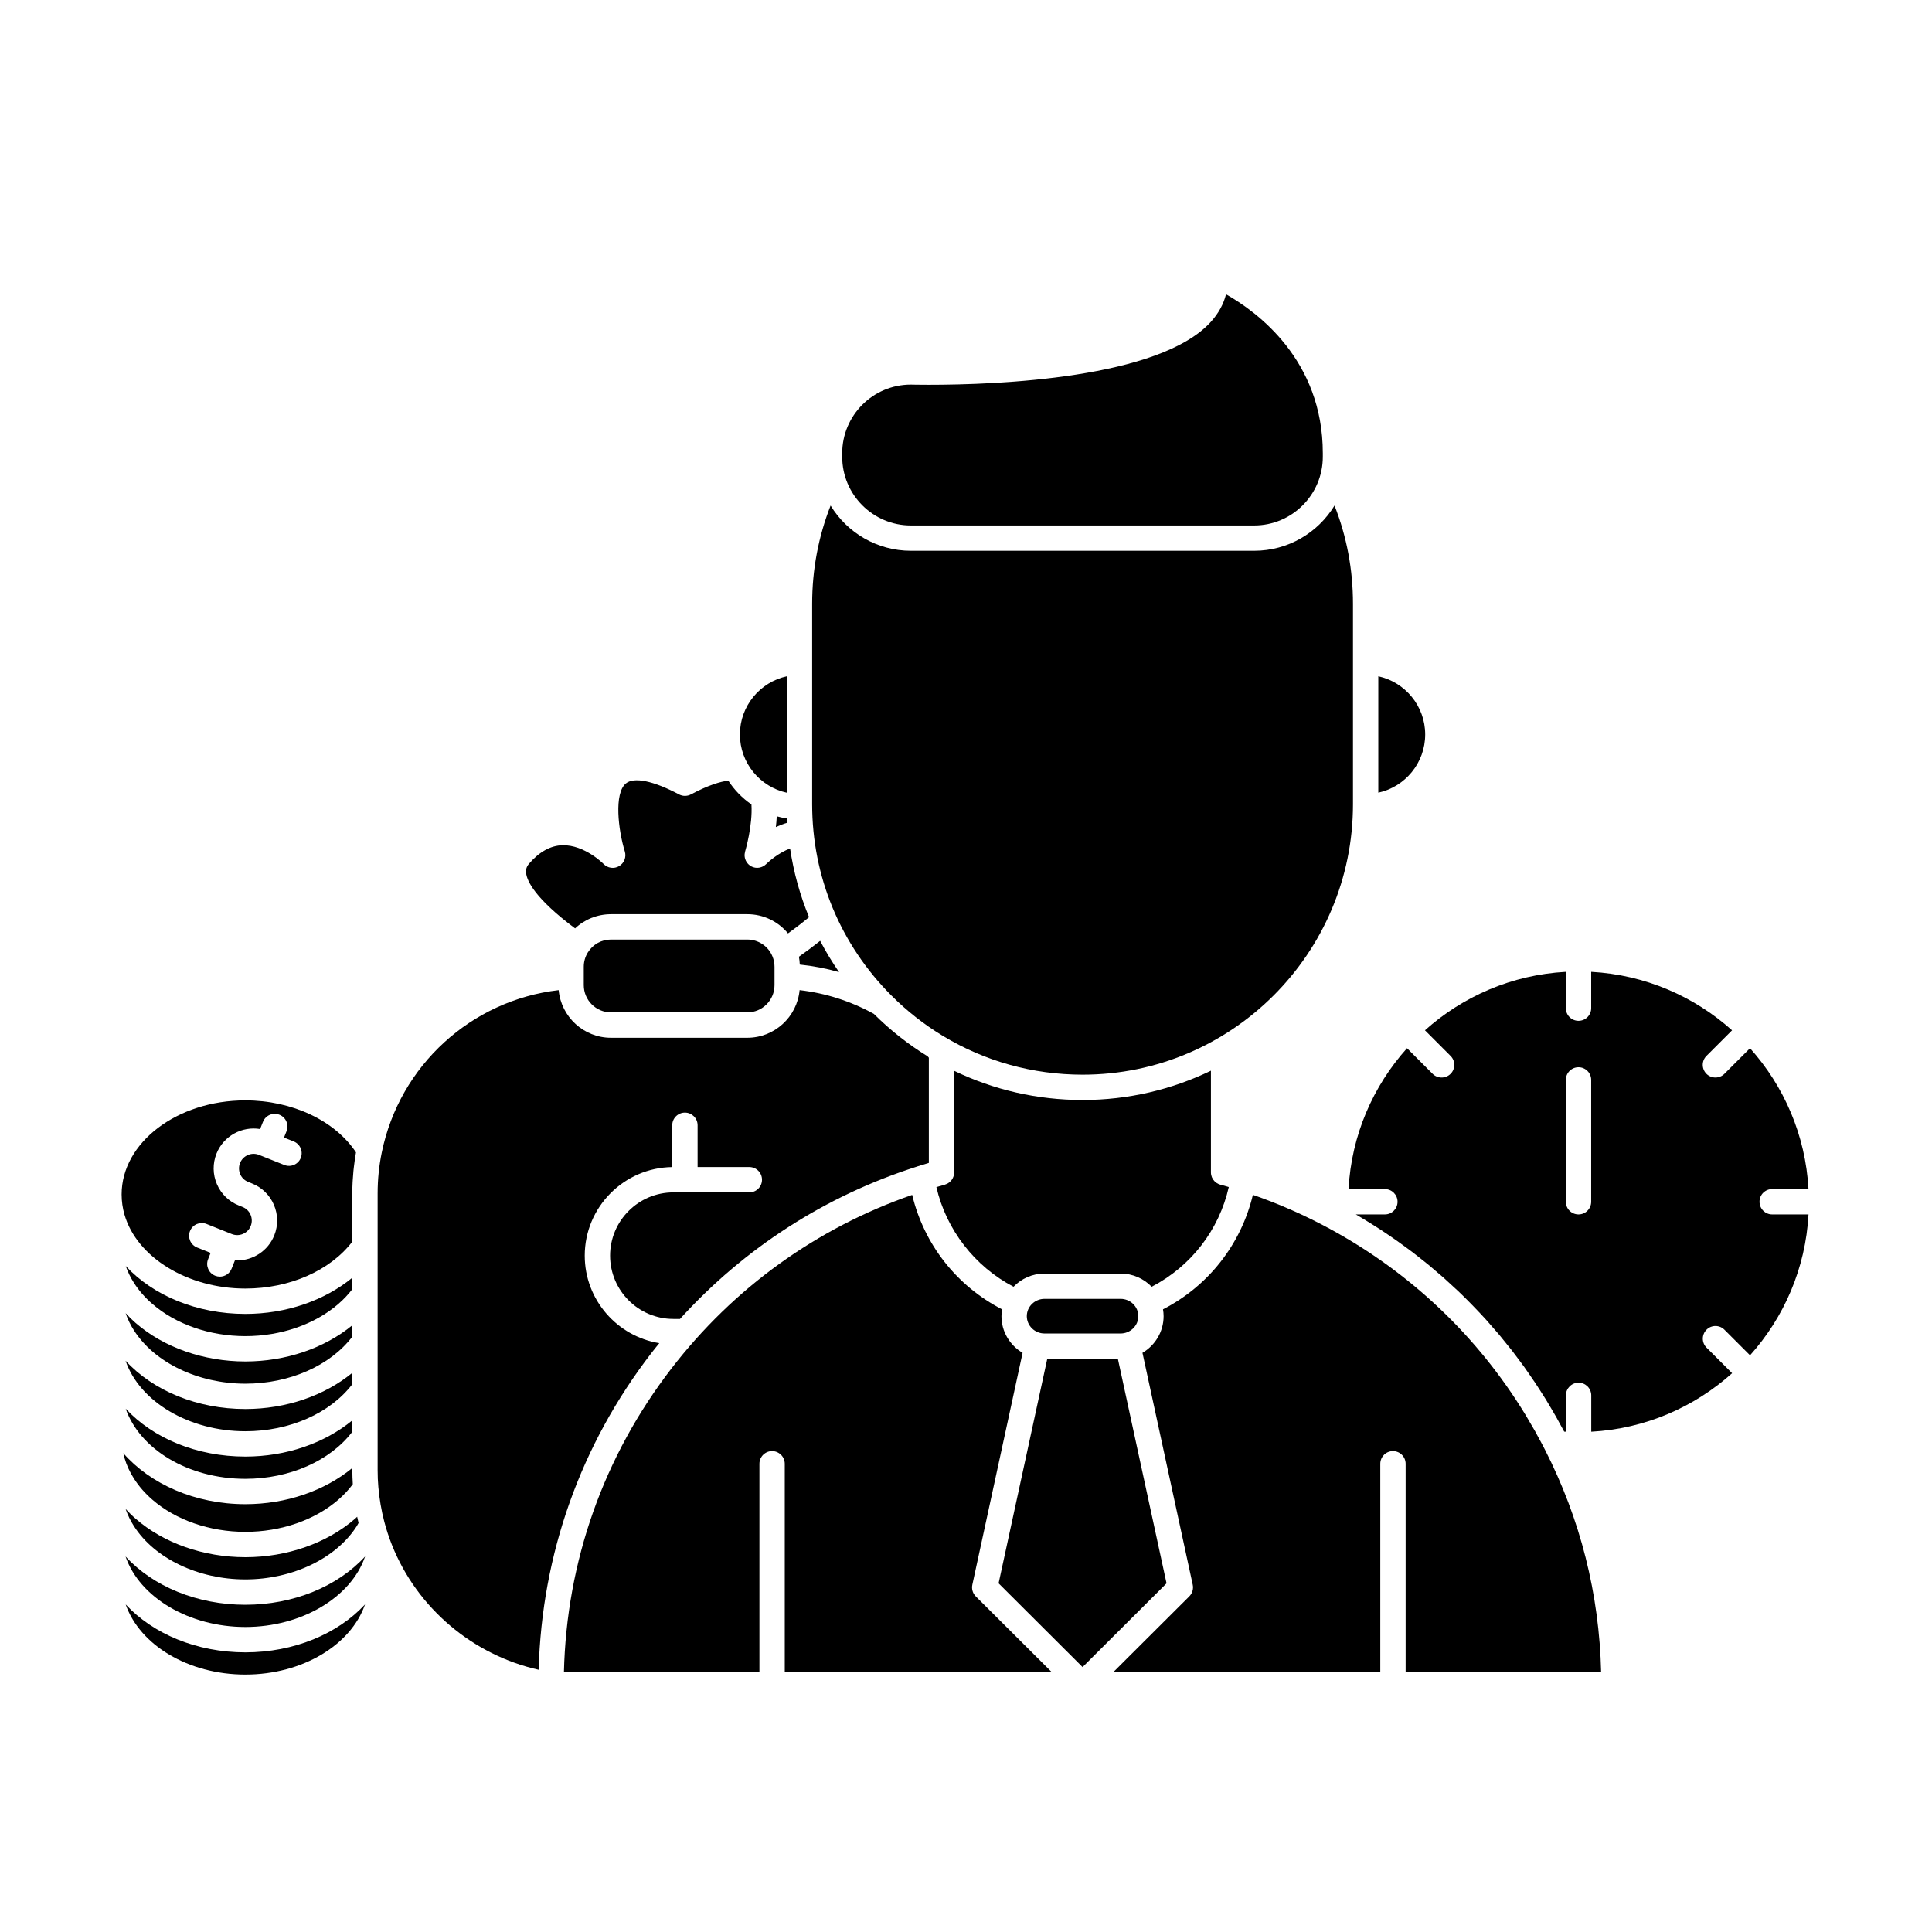 <?xml version="1.0" encoding="UTF-8"?>
<!-- Uploaded to: ICON Repo, www.iconrepo.com, Generator: ICON Repo Mixer Tools -->
<svg fill="#000000" width="800px" height="800px" version="1.1" viewBox="144 144 512 512" xmlns="http://www.w3.org/2000/svg">
 <g>
  <path d="m349.61 363.18c0.953-0.441 1.984-0.84 3.066-1.152-0.02-0.371-0.055-0.742-0.074-1.113-0.938-0.141-1.855-0.336-2.75-0.586-0.047 0.969-0.133 1.926-0.242 2.852z"/>
  <path d="m237.37 507.81c-7.344 6.039-17.531 9.594-28.344 9.594-12.73 0-24.383-4.805-31.75-12.797 3.719 10.883 16.879 18.691 31.75 18.691 11.715 0 22.453-4.758 28.344-12.469z"/>
  <path d="m209.02 485.48c11.703 0 22.449-4.731 28.344-12.426v-12.832c0-0.992 0.031-1.988 0.082-2.988 0.012-0.191 0.031-0.383 0.039-0.574 0.047-0.766 0.102-1.535 0.176-2.301 0.031-0.332 0.074-0.672 0.109-1.008 0.07-0.621 0.145-1.234 0.238-1.855 0.055-0.379 0.117-0.75 0.176-1.125 0.055-0.328 0.098-0.66 0.156-0.984-5.566-8.41-16.906-13.777-29.316-13.777-18.082 0-32.793 11.184-32.793 24.938 0 1.797 0.258 3.613 0.766 5.371 3.297 11.336 16.77 19.562 32.023 19.562zm-14.664-15.25c0.684-1.723 2.641-2.559 4.363-1.875l6.688 2.672c0.004 0.004 0.012 0.004 0.02 0.012h0.012c1.977 0.785 4.223-0.176 5.012-2.152 0.785-1.98-0.18-4.231-2.156-5.019l-1.023-0.414c-2.621-1.043-4.676-3.047-5.793-5.648-1.113-2.602-1.148-5.473-0.102-8.098 1.879-4.695 6.762-7.297 11.551-6.504l0.766-1.914c0.691-1.723 2.641-2.559 4.363-1.867 1.723 0.684 2.559 2.637 1.875 4.359l-0.672 1.688 2.57 1.023c1.723 0.691 2.559 2.641 1.875 4.363-0.684 1.727-2.644 2.562-4.363 1.875l-6.707-2.676c-1.977-0.789-4.227 0.176-5.019 2.156-0.383 0.953-0.367 2 0.035 2.953 0.406 0.945 1.16 1.676 2.117 2.055l1.023 0.414c2.621 1.047 4.68 3.055 5.793 5.648 1.113 2.602 1.152 5.477 0.105 8.09-1.652 4.137-5.637 6.656-9.836 6.656-0.195 0-0.395-0.02-0.59-0.023l-0.883 2.203c-0.523 1.316-1.785 2.117-3.117 2.117-0.414 0-0.836-0.082-1.246-0.242-1.723-0.695-2.559-2.641-1.875-4.367l0.672-1.684-3.582-1.43c-1.727-0.688-2.566-2.648-1.875-4.371z"/>
  <path d="m305.92 386.27h36.125c4.262 0 8.176 1.914 10.777 5.09 2.062-1.473 3.918-2.91 5.586-4.301-2.402-5.809-4.09-11.914-5.027-18.207-3.184 1.234-5.582 3.414-6.203 4.012-0.023 0.031-0.059 0.051-0.086 0.082-0.047 0.039-0.098 0.082-0.137 0.121-0.348 0.324-0.754 0.57-1.215 0.73 0 0-0.012 0-0.016 0.004-0.332 0.109-0.68 0.188-1.055 0.188-1.512 0-2.769-0.996-3.195-2.367v-0.012c-0.055-0.188-0.102-0.371-0.121-0.57 0-0.047-0.004-0.086-0.012-0.125-0.004-0.098-0.023-0.188-0.023-0.277 0-0.082 0.016-0.156 0.02-0.23 0-0.059 0.012-0.117 0.016-0.172 0.016-0.152 0.047-0.297 0.086-0.441 0.012-0.047 0.012-0.09 0.023-0.137 0.09-0.301 2.035-6.926 1.676-12.473-2.438-1.676-4.523-3.824-6.137-6.312-2.082 0.258-5.246 1.176-9.906 3.652-0.984 0.523-2.168 0.523-3.148 0-6.812-3.613-11.949-4.672-14.09-2.898-3.164 2.621-2.035 12.297-0.277 18.02 0.457 1.484-0.168 3.094-1.508 3.883-1.344 0.789-3.047 0.551-4.125-0.574-0.039-0.039-5.019-5.094-10.902-4.961-3.125 0.086-6.086 1.715-8.801 4.84-0.695 0.801-0.941 1.566-0.82 2.559 0.25 2.098 2.328 6.688 12.977 14.637 2.539-2.391 5.918-3.758 9.52-3.758z"/>
  <path d="m342.04 392.99h-36.125c-2.504 0-4.785 1.266-6.117 3.391-0.719 1.137-1.094 2.465-1.094 3.824v4.863c0 3.981 3.238 7.219 7.215 7.219h36.117c3.981 0 7.219-3.238 7.219-7.219v-4.863c0-0.953-0.188-1.879-0.543-2.754 0-0.004-0.004-0.016-0.012-0.02-1.117-2.699-3.731-4.441-6.66-4.441z"/>
  <path d="m209.02 556.67c-11.035 0-21.637-3.715-29.086-10.203-0.945-0.816-1.82-1.691-2.648-2.586 0.535 1.559 1.258 3.082 2.191 4.527 5.473 8.602 17.062 14.152 29.543 14.152 12.473 0 24.062-5.551 29.535-14.137 0.172-0.266 0.312-0.551 0.469-0.82-0.133-0.543-0.258-1.094-0.371-1.648-0.188 0.172-0.363 0.348-0.555 0.516-7.449 6.488-18.047 10.199-29.078 10.199z"/>
  <path d="m352.51 354.08v-30.859c-7.098 1.543-12.426 7.875-12.426 15.422 0.004 7.555 5.332 13.891 12.426 15.438z"/>
  <path d="m385.39 283.25h90.977c10.031 0 18.191-8.16 18.191-18.188v-0.957c0-24.695-17.391-37.453-25.652-42.113-0.656 2.625-1.996 5.062-4.016 7.301-13.621 15.055-56.766 16.68-74.68 16.68-2.801 0-4.543-0.039-4.867-0.051-10.012 0.023-18.148 8.176-18.148 18.188v0.957c0 10.02 8.168 18.184 18.195 18.184z"/>
  <path d="m393.66 418.39c0.102 0.055 0.195 0.109 0.289 0.176 11.039 6.664 23.719 10.23 36.953 10.23 39.508 0 71.652-32.148 71.652-71.656v-53.117c0-9.059-1.641-17.789-4.891-26.051-4.375 7.18-12.277 11.984-21.285 11.984h-90.977c-9.004 0-16.906-4.805-21.285-11.98-3.238 8.258-4.887 16.988-4.887 26.047v53.117c0 19.133 7.457 37.129 20.992 50.668 4.098 4.106 8.609 7.637 13.438 10.582z"/>
  <path d="m521.69 338.64c0-7.547-5.336-13.875-12.426-15.422v30.852c7.09-1.539 12.426-7.875 12.426-15.43z"/>
  <path d="m469.64 458.58c-0.656-0.188-1.34-0.383-2.082-0.594-0.422-0.09-0.805-0.266-1.152-0.5-0.02-0.012-0.039-0.023-0.059-0.047-0.145-0.102-0.293-0.215-0.418-0.336-0.031-0.031-0.055-0.059-0.086-0.09-0.109-0.117-0.223-0.246-0.316-0.383-0.023-0.039-0.051-0.074-0.074-0.109-0.09-0.137-0.168-0.281-0.238-0.434-0.02-0.047-0.039-0.086-0.059-0.121-0.066-0.16-0.109-0.328-0.152-0.5-0.012-0.035-0.023-0.074-0.031-0.117-0.039-0.207-0.066-0.418-0.066-0.641v-26.969c-10.293 4.977-21.836 7.769-34.008 7.769-11.984 0-23.555-2.676-34.031-7.734v26.922c0 0.066-0.016 0.133-0.02 0.195-0.004 0.117-0.016 0.238-0.035 0.359-0.016 0.105-0.039 0.211-0.07 0.316-0.031 0.102-0.059 0.203-0.098 0.301-0.039 0.105-0.09 0.215-0.137 0.316-0.047 0.09-0.09 0.176-0.141 0.262-0.059 0.102-0.125 0.195-0.203 0.297-0.059 0.074-0.117 0.145-0.18 0.215-0.086 0.098-0.176 0.176-0.266 0.258-0.066 0.066-0.133 0.117-0.207 0.172-0.109 0.086-0.227 0.156-0.348 0.227-0.066 0.035-0.133 0.07-0.195 0.105-0.141 0.07-0.293 0.125-0.441 0.172-0.039 0.016-0.07 0.035-0.109 0.051-0.82 0.227-1.562 0.441-2.266 0.645 2.594 11.27 10.152 21.051 20.441 26.414 2.082-2.152 4.992-3.496 8.23-3.496h20.141c3.238 0 6.16 1.352 8.238 3.496 10.422-5.41 17.848-15.012 20.438-26.422z"/>
  <path d="m420.82 488.21c-2.602 0-4.707 2.055-4.707 4.59 0 2.527 2.106 4.59 4.707 4.59h20.141c2.594 0 4.707-2.062 4.707-4.59 0-2.535-2.109-4.59-4.707-4.59z"/>
  <path d="m355.95 399.62c3.547 0.363 7.023 1.027 10.41 2-1.848-2.672-3.523-5.43-5.012-8.289-1.715 1.371-3.594 2.777-5.629 4.207 0.137 0.68 0.199 1.383 0.23 2.082z"/>
  <path d="m551.32 524.24c-0.125-0.242-0.25-0.484-0.379-0.727-0.504-0.898-1.031-1.773-1.551-2.656-0.359-0.613-0.707-1.234-1.074-1.84-0.051-0.082-0.102-0.152-0.141-0.227-12.586-20.609-30.293-37.473-51.723-49.121 0-0.004 0-0.004-0.004-0.004-6.555-3.562-13.406-6.586-20.418-9.02-3.148 13.121-11.77 24.133-23.824 30.344 0.102 0.59 0.16 1.188 0.16 1.812 0 4.121-2.258 7.738-5.602 9.715l13.32 61.449c0.242 1.117-0.102 2.281-0.91 3.09l-20.168 20.105h70.785v-55.242c0-1.859 1.508-3.359 3.359-3.359 1.848 0 3.356 1.5 3.356 3.359v55.242h51.809c-0.488-20.75-5.5-40.605-14.922-59.047-0.664-1.301-1.367-2.59-2.074-3.875z"/>
  <path d="m401.68 563.97 13.32-61.453c-3.352-1.977-5.602-5.582-5.602-9.715 0-0.621 0.066-1.219 0.16-1.809-12.051-6.211-20.672-17.219-23.82-30.336-25.305 8.777-47.301 24.617-63.793 45.996-17.992 23.332-27.805 51.102-28.5 80.508h51.809v-55.242c0-1.855 1.5-3.359 3.356-3.359 1.859 0 3.359 1.508 3.359 3.359v55.242h70.789l-20.172-20.102c-0.805-0.809-1.148-1.98-0.906-3.09z"/>
  <path d="m440.25 504.11h-18.715l-12.898 59.488 22.254 22.191 22.254-22.191z"/>
  <path d="m318.72 499.95c-11.184-1.793-19.758-11.512-19.758-23.195 0-12.844 10.379-23.305 23.191-23.473v-11.074c0-1.855 1.5-3.359 3.359-3.359s3.359 1.508 3.359 3.359v11.07h13.707c1.855 0 3.359 1.5 3.359 3.356 0 1.859-1.5 3.359-3.359 3.359h-20.121c-9.25 0-16.777 7.516-16.777 16.762 0 9.254 7.527 16.777 16.777 16.777h1.75c17.074-18.812 38.605-32.688 62.902-40.41 0 0 0.004 0 0.004-0.004 0.047-0.016 0.098-0.035 0.141-0.051 0.891-0.289 1.848-0.578 2.898-0.891v-27.879c-0.109-0.125-0.211-0.25-0.328-0.371-5.109-3.152-9.895-6.906-14.254-11.25-6.156-3.379-12.758-5.488-19.668-6.289-0.66 7.074-6.621 12.629-13.863 12.629h-36.125c-7.238 0-13.203-5.559-13.863-12.625-23.125 2.676-42.148 19.926-46.879 43.031-0.727 3.516-1.094 7.164-1.094 10.82v73.301c0 1.578 0.059 3.094 0.188 4.516 0.273 3.164 0.801 6.258 1.582 9.219 0.539 2.062 1.219 4.117 2.004 6.106 6.711 16.906 21.594 29.25 38.898 33.121 0.832-30.656 11.109-59.602 29.875-83.93 0.688-0.902 1.395-1.758 2.094-2.625z"/>
  <path d="m177.31 517.32c3.703 10.688 16.52 18.586 31.715 18.586 11.715 0 22.453-4.758 28.344-12.469v-3.023c-7.344 6.047-17.531 9.594-28.344 9.594-12.883 0.004-24.457-4.871-31.715-12.688z"/>
  <path d="m209.02 569.28c-12.727 0-24.383-4.805-31.75-12.801 3.719 10.883 16.883 18.691 31.75 18.691 14.852 0 28.012-7.809 31.738-18.688-7.359 7.992-19.016 12.797-31.738 12.797z"/>
  <path d="m613.64 459.12h9.629c-0.781-14.297-6.508-27.305-15.496-37.332l-6.785 6.785c-0.66 0.656-1.516 0.977-2.379 0.977s-1.719-0.324-2.379-0.977c-1.309-1.316-1.309-3.441 0-4.746l6.785-6.785c-10.027-8.988-23.027-14.715-37.332-15.496v9.621c0 1.859-1.508 3.359-3.359 3.359-1.855 0-3.356-1.5-3.356-3.359v-9.621c-14.309 0.781-27.316 6.504-37.336 15.492l6.785 6.793c1.316 1.309 1.316 3.438 0 4.746-0.656 0.656-1.516 0.977-2.371 0.977-0.863 0-1.723-0.324-2.379-0.977l-6.793-6.793c-8.992 10.027-14.727 23.035-15.496 37.336h9.633c1.855 0 3.356 1.512 3.356 3.359 0 1.855-1.5 3.356-3.356 3.356h-7.703c0.613 0.352 1.219 0.715 1.824 1.078 0.812 0.488 1.605 0.984 2.414 1.484 0.711 0.453 1.426 0.898 2.133 1.355 0.789 0.523 1.578 1.055 2.359 1.578 0.684 0.473 1.375 0.938 2.055 1.414 0.781 0.543 1.547 1.113 2.309 1.676 0.66 0.488 1.328 0.961 1.984 1.461 0.766 0.586 1.523 1.188 2.277 1.793 0.625 0.5 1.258 0.988 1.883 1.5 0.766 0.637 1.523 1.285 2.277 1.941 0.578 0.5 1.176 0.984 1.75 1.496 0.805 0.719 1.594 1.457 2.383 2.191 0.504 0.465 1.02 0.918 1.512 1.387 1.098 1.043 2.172 2.117 3.234 3.195 0.359 0.363 0.715 0.73 1.062 1.094 1.031 1.074 2.062 2.156 3.059 3.258 0.441 0.5 0.875 1.008 1.32 1.512 0.727 0.82 1.445 1.637 2.156 2.473 0.48 0.57 0.941 1.152 1.406 1.738 0.645 0.789 1.293 1.578 1.926 2.383 0.473 0.613 0.941 1.246 1.406 1.863 0.59 0.789 1.188 1.578 1.773 2.383 0.465 0.645 0.91 1.305 1.367 1.961 0.555 0.801 1.117 1.598 1.656 2.414 0.449 0.672 0.875 1.352 1.316 2.023 0.523 0.816 1.055 1.629 1.562 2.457 0.422 0.695 0.836 1.395 1.25 2.102 0.492 0.828 0.988 1.656 1.461 2.5 0.402 0.719 0.797 1.441 1.184 2.168 0.309 0.562 0.625 1.117 0.926 1.684 0.145 0.016 0.301 0.016 0.449 0.023v-9.633c0-1.855 1.508-3.359 3.359-3.359 1.848 0 3.359 1.508 3.359 3.359v9.633c14.305-0.781 27.301-6.508 37.332-15.504l-6.785-6.785c-1.309-1.309-1.309-3.438 0-4.742 1.309-1.316 3.441-1.316 4.746 0l6.785 6.781c8.992-10.027 14.723-23.027 15.496-37.336h-9.621c-1.859 0-3.359-1.5-3.359-3.356-0.02-1.852 1.484-3.359 3.344-3.359zm-47.961 3.359c0 1.855-1.508 3.356-3.359 3.356-1.855 0-3.356-1.5-3.356-3.356v-32.293c0-1.855 1.5-3.359 3.356-3.359 1.855 0 3.359 1.508 3.359 3.359z"/>
  <path d="m237.37 482.61c-7.344 6.039-17.531 9.594-28.348 9.594-12.863 0-24.441-4.875-31.695-12.691 0.527 1.531 1.25 3.019 2.156 4.434 1.281 2.019 2.91 3.894 4.863 5.578 6.254 5.445 15.25 8.566 24.68 8.566 9.43 0 18.426-3.117 24.676-8.559 1.402-1.215 2.625-2.527 3.668-3.891z"/>
  <path d="m237.37 495.21c-7.418 6.102-17.672 9.594-28.34 9.594-11.035 0-21.633-3.719-29.09-10.207-0.945-0.82-1.82-1.691-2.648-2.594 0.535 1.566 1.258 3.09 2.195 4.539 5.473 8.594 17.062 14.148 29.543 14.148 11.715 0 22.453-4.758 28.344-12.469z"/>
  <path d="m184.34 541.4c6.254 5.438 15.246 8.555 24.688 8.555 9.43 0 18.426-3.117 24.676-8.551 1.449-1.266 2.715-2.625 3.793-4.074-0.074-1.223-0.125-2.488-0.125-3.797v-0.504c-7.344 6.047-17.531 9.594-28.344 9.594-13.367 0-25.199-5.352-32.355-13.516 0.098 0.434 0.203 0.863 0.324 1.281 0.543 1.875 1.379 3.703 2.488 5.426 1.285 2.027 2.914 3.898 4.856 5.586z"/>
  <path d="m209.02 581.89c-12.879 0-24.461-4.883-31.715-12.699 3.703 10.688 16.516 18.586 31.715 18.586 15.199 0 28.016-7.898 31.715-18.586-7.258 7.816-18.836 12.699-31.715 12.699z"/>
 </g>
</svg>
